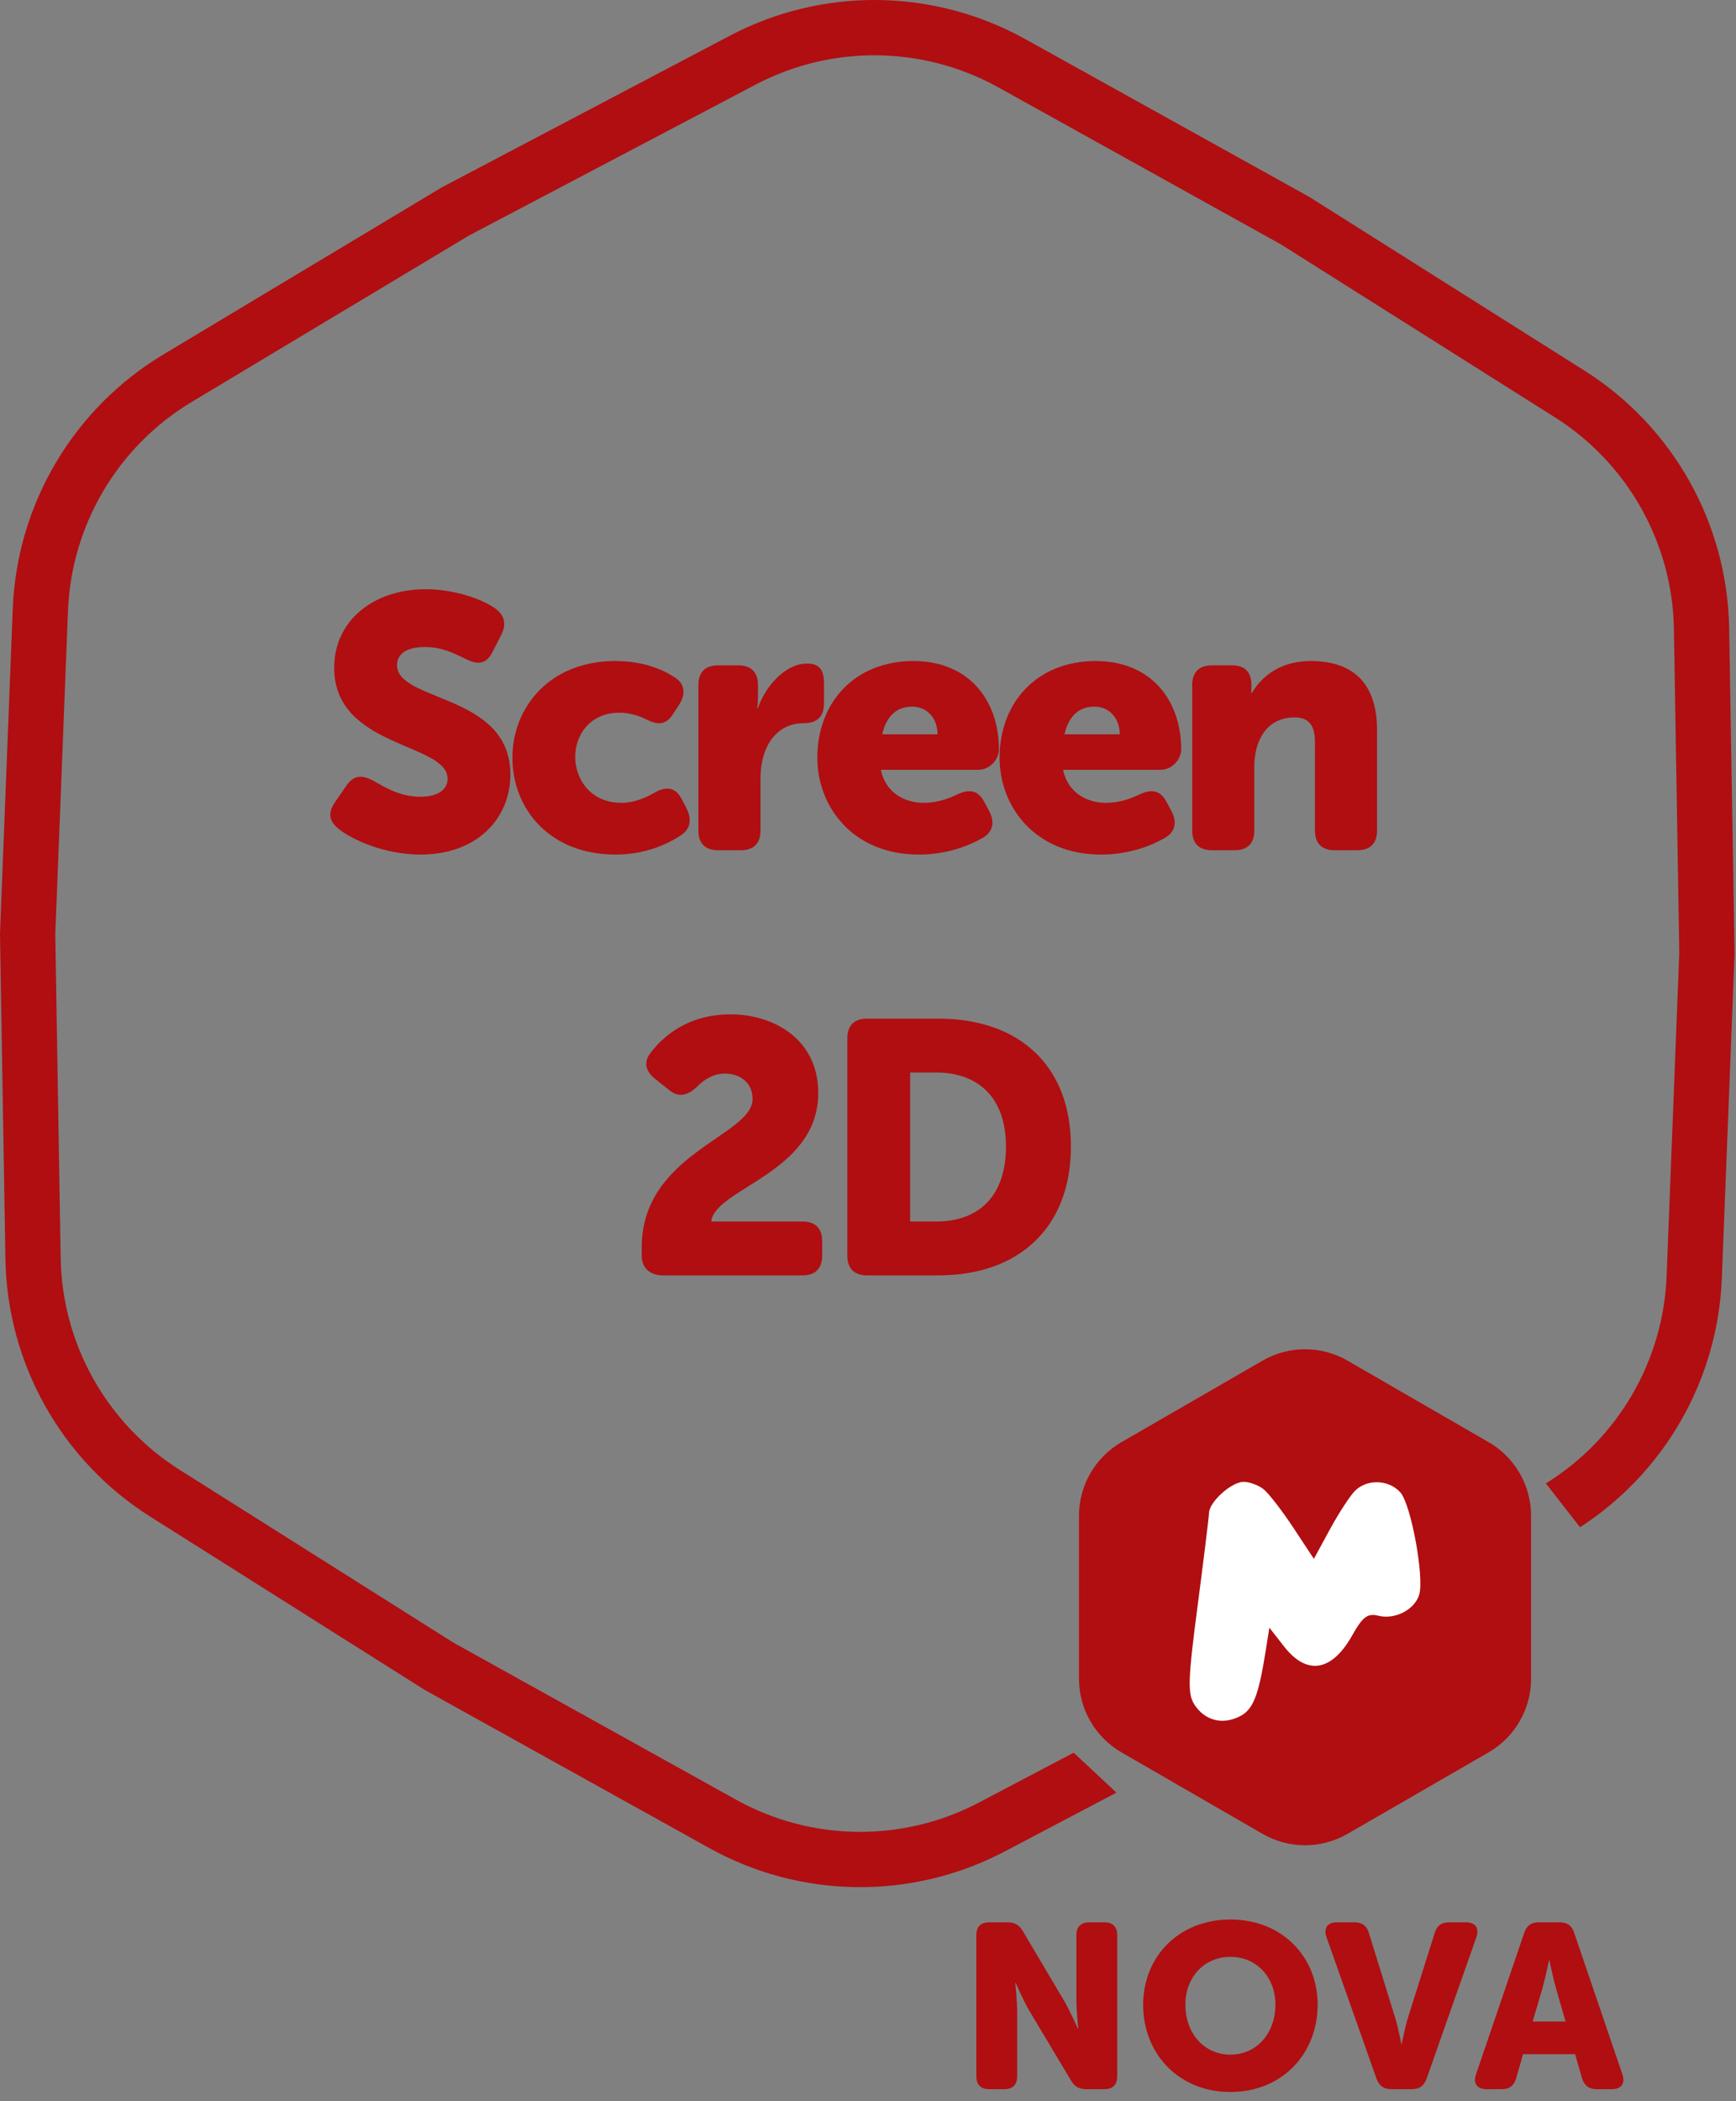 <?xml version="1.0" encoding="UTF-8"?> <svg xmlns="http://www.w3.org/2000/svg" width="143" height="173" viewBox="0 0 143 173" fill="none"><rect x="0" y="0" width="143" height="173" fill="#808080" stroke="none"/><path d="M69.798 103.374V85.49C69.798 84.426 70.359 83.865 71.424 83.865H77.306C83.957 83.865 88.214 87.737 88.214 94.388C88.214 101.039 83.957 105 77.306 105H71.424C70.359 105 69.798 104.438 69.798 103.374ZM74.971 100.566H77.099C80.676 100.566 82.864 98.438 82.864 94.388C82.864 90.368 80.587 88.299 77.099 88.299H74.971V100.566Z" fill="#B00E11"></path><path d="M52.858 103.374V102.724C52.858 94.92 61.992 93.531 61.992 90.486C61.992 89.008 60.809 88.387 59.715 88.387C58.77 88.387 57.971 88.89 57.469 89.422C56.73 90.131 55.961 90.427 55.163 89.776L54.01 88.86C53.183 88.21 52.976 87.471 53.596 86.673C54.631 85.313 56.671 83.51 60.188 83.51C63.647 83.51 67.401 85.49 67.401 89.983C67.401 96.575 58.858 97.847 58.592 100.566H66.1C67.165 100.566 67.726 101.128 67.726 102.192V103.374C67.726 104.438 67.165 105 66.1 105H54.602C53.596 105 52.858 104.438 52.858 103.374Z" fill="#B00E11"></path><path d="M98.207 68.374V56.402C98.207 55.338 98.769 54.776 99.833 54.776H101.489C102.553 54.776 103.085 55.338 103.085 56.402V56.668C103.085 56.816 103.055 57.053 103.055 57.053H103.115C103.824 55.87 105.272 54.422 107.962 54.422C111.037 54.422 113.431 55.841 113.431 60.127V68.374C113.431 69.438 112.869 70 111.805 70H109.943C108.879 70 108.317 69.438 108.317 68.374V61.073C108.317 59.654 107.755 59.063 106.632 59.063C104.356 59.063 103.321 60.955 103.321 63.112V68.374C103.321 69.438 102.76 70 101.696 70H99.833C98.769 70 98.207 69.438 98.207 68.374Z" fill="#B00E11"></path><path d="M82.338 62.373C82.338 57.91 85.353 54.422 90.26 54.422C94.783 54.422 97.296 57.614 97.296 61.694C97.296 62.492 96.586 63.379 95.581 63.379H87.57C87.955 65.241 89.492 66.098 91.118 66.098C92.152 66.098 93.128 65.773 93.896 65.389C94.872 64.945 95.581 65.063 96.084 66.009L96.498 66.778C96.97 67.694 96.823 68.492 95.936 68.995C94.842 69.616 93.039 70.355 90.704 70.355C85.265 70.355 82.338 66.423 82.338 62.373ZM87.689 60.452H92.241C92.241 59.211 91.443 58.176 90.142 58.176C88.664 58.176 87.955 59.24 87.689 60.452Z" fill="#B00E11"></path><path d="M67.326 62.373C67.326 57.91 70.341 54.422 75.248 54.422C79.771 54.422 82.283 57.614 82.283 61.694C82.283 62.492 81.574 63.379 80.569 63.379H72.558C72.942 65.241 74.48 66.098 76.105 66.098C77.14 66.098 78.115 65.773 78.884 65.389C79.859 64.945 80.569 65.063 81.071 66.009L81.485 66.778C81.958 67.694 81.81 68.492 80.924 68.995C79.83 69.616 78.027 70.355 75.692 70.355C70.252 70.355 67.326 66.423 67.326 62.373ZM72.676 60.452H77.229C77.229 59.211 76.43 58.176 75.13 58.176C73.652 58.176 72.942 59.24 72.676 60.452Z" fill="#B00E11"></path><path d="M57.53 68.374V56.402C57.53 55.338 58.092 54.777 59.156 54.777H60.811C61.875 54.777 62.437 55.338 62.437 56.402V57.348C62.437 57.851 62.378 58.294 62.378 58.294H62.437C62.94 56.728 64.565 54.629 66.487 54.629C67.521 54.629 67.876 55.19 67.876 56.255V57.91C67.876 58.974 67.314 59.536 66.25 59.536C63.826 59.536 62.644 61.605 62.644 64.088V68.374C62.644 69.438 62.082 70 61.018 70H59.156C58.092 70 57.53 69.438 57.53 68.374Z" fill="#B00E11"></path><path d="M42.209 62.373C42.209 58.294 45.224 54.422 50.693 54.422C52.999 54.422 54.624 55.131 55.6 55.782C56.428 56.314 56.487 57.141 55.955 57.998L55.452 58.767C54.89 59.684 54.211 59.713 53.265 59.24C52.673 58.944 51.905 58.678 51.018 58.678C48.594 58.678 47.382 60.511 47.382 62.314C47.382 64.118 48.624 66.098 51.195 66.098C52.2 66.098 53.206 65.684 53.944 65.241C54.92 64.709 55.659 64.827 56.161 65.802L56.546 66.541C56.989 67.428 56.901 68.226 56.102 68.758C55.038 69.468 53.206 70.355 50.693 70.355C45.254 70.355 42.209 66.571 42.209 62.373Z" fill="#B00E11"></path><path d="M27.913 68.256C27.293 67.754 26.849 67.103 27.618 66.009L28.534 64.679C29.125 63.822 29.805 63.763 30.781 64.295C31.46 64.65 32.791 65.596 34.623 65.596C36.16 65.596 36.87 64.945 36.87 64.118C36.87 61.132 27.529 61.605 27.529 54.983C27.529 51.081 30.781 48.51 35.067 48.51C37.52 48.51 39.767 49.367 40.772 50.077C41.629 50.697 41.718 51.436 41.274 52.294L40.565 53.683C39.974 54.836 39.176 54.658 38.348 54.244C37.373 53.772 36.397 53.269 35.008 53.269C33.382 53.269 32.702 53.919 32.702 54.747C32.702 57.821 42.043 57.082 42.043 63.763C42.043 67.31 39.383 70.355 34.623 70.355C31.667 70.355 29.037 69.143 27.913 68.256Z" fill="#B00E11"></path><path fill-rule="evenodd" clip-rule="evenodd" d="M36.532 15.351L36.419 15.411L36.31 15.476L13.459 29.182C6.055 33.623 1.389 41.498 1.05 50.125L0.005 76.75L0 76.877L0.002 77.005L0.446 103.647C0.59 112.28 5.077 120.258 12.379 124.865L34.914 139.083L35.022 139.151L35.133 139.212L58.428 152.149C65.976 156.341 75.129 156.444 82.77 152.424L91.965 147.586L88.44 144.297L80.65 148.396C74.369 151.701 66.844 151.616 60.638 148.17L37.343 135.233L14.807 121.015C8.804 117.228 5.115 110.668 4.997 103.571L4.553 76.929L5.598 50.303C5.877 43.21 9.713 36.736 15.8 33.085L38.651 19.38L62.232 6.972C68.514 3.667 76.039 3.752 82.245 7.198L105.539 20.135L128.075 34.353C134.078 38.14 137.767 44.699 137.886 51.797L138.329 78.439L137.284 105.065C137.01 112.058 133.276 118.45 127.337 122.128L130.15 125.734C137.132 121.223 141.505 113.585 141.832 105.243L142.878 78.618L142.883 78.49L142.88 78.363L142.437 51.721C142.293 43.088 137.806 35.11 130.504 30.503L107.968 16.285L107.86 16.217L107.749 16.155L84.454 3.219C76.906 -0.973 67.753 -1.077 60.113 2.944L36.532 15.351Z" fill="#B00E11"></path><path d="M121.58 170.79L125.557 159.127C125.749 158.531 126.134 158.262 126.749 158.262H128.478C129.093 158.262 129.477 158.531 129.669 159.127L133.646 170.79C133.896 171.52 133.55 172 132.782 172H131.514C130.899 172 130.515 171.712 130.322 171.116L129.746 169.118H125.461L124.885 171.116C124.712 171.712 124.328 172 123.713 172H122.445C121.676 172 121.33 171.52 121.58 170.79ZM126.249 166.428H128.958L128.19 163.757C127.94 162.893 127.632 161.394 127.632 161.394H127.594C127.594 161.394 127.287 162.893 127.037 163.757L126.249 166.428Z" fill="#B00E11"></path><path d="M113.395 171.155L109.264 159.472C109.014 158.742 109.341 158.262 110.129 158.262H111.57C112.204 158.262 112.588 158.55 112.761 159.146L114.913 166.082C115.182 166.947 115.432 168.292 115.432 168.292H115.47C115.47 168.292 115.72 166.947 115.989 166.082L118.179 159.146C118.352 158.55 118.737 158.262 119.371 158.262H120.754C121.542 158.262 121.868 158.742 121.619 159.472L117.507 171.155C117.296 171.731 116.911 172 116.296 172H114.606C113.991 172 113.606 171.731 113.395 171.155Z" fill="#B00E11"></path><path d="M94.165 165.045C94.165 161.106 97.086 158.031 101.352 158.031C105.617 158.031 108.538 161.106 108.538 165.045C108.538 169.079 105.617 172.231 101.352 172.231C97.086 172.231 94.165 169.079 94.165 165.045ZM97.643 165.045C97.643 167.389 99.18 169.156 101.352 169.156C103.523 169.156 105.06 167.389 105.06 165.045C105.06 162.796 103.523 161.106 101.352 161.106C99.18 161.106 97.643 162.796 97.643 165.045Z" fill="#B00E11"></path><path d="M80.424 170.943V159.319C80.424 158.627 80.789 158.262 81.481 158.262H82.979C83.575 158.262 83.959 158.473 84.247 158.973L87.629 164.679C88.167 165.583 88.782 167.024 88.782 167.024H88.82C88.82 167.024 88.667 165.544 88.667 164.679V159.319C88.667 158.627 89.032 158.262 89.724 158.262H90.972C91.664 158.262 92.029 158.627 92.029 159.319V170.943C92.029 171.635 91.664 172 90.972 172H89.474C88.897 172 88.513 171.789 88.225 171.289L84.824 165.602C84.286 164.699 83.671 163.258 83.671 163.258H83.633C83.633 163.258 83.786 164.737 83.786 165.602V170.943C83.786 171.635 83.421 172 82.73 172H81.481C80.789 172 80.424 171.635 80.424 170.943Z" fill="#B00E11"></path><path d="M104 112.021C106.166 110.77 108.834 110.77 111 112.021L122.62 118.729C124.785 119.98 126.12 122.291 126.12 124.791V138.209C126.12 140.709 124.785 143.02 122.62 144.271L111 150.979C108.834 152.23 106.166 152.23 104 150.979L92.38 144.271C90.215 143.02 88.88 140.709 88.88 138.209V124.791C88.88 122.291 90.215 119.98 92.38 118.729L104 112.021Z" fill="#B00E11"></path><path d="M106.539 125.778C105.61 124.371 104.507 122.945 104.087 122.609C103.666 122.274 102.925 122 102.44 122C101.442 122 99.618 123.638 99.591 124.559C99.581 124.895 99.156 128.349 98.647 132.237C97.854 138.285 97.817 139.454 98.389 140.337C99.241 141.65 100.679 142.028 102.11 141.314C103.22 140.761 103.666 139.642 104.257 135.924L104.561 134.006L105.776 135.559C107.656 137.96 109.71 137.622 111.389 134.635C112.25 133.102 112.654 132.799 113.539 133.021C114.893 133.361 116.509 132.539 116.898 131.312C117.345 129.905 116.232 123.837 115.348 122.861C114.392 121.804 112.606 121.747 111.612 122.741C111.204 123.148 110.276 124.574 109.55 125.909L108.228 128.338L106.539 125.778Z" fill="white"></path></svg> 
